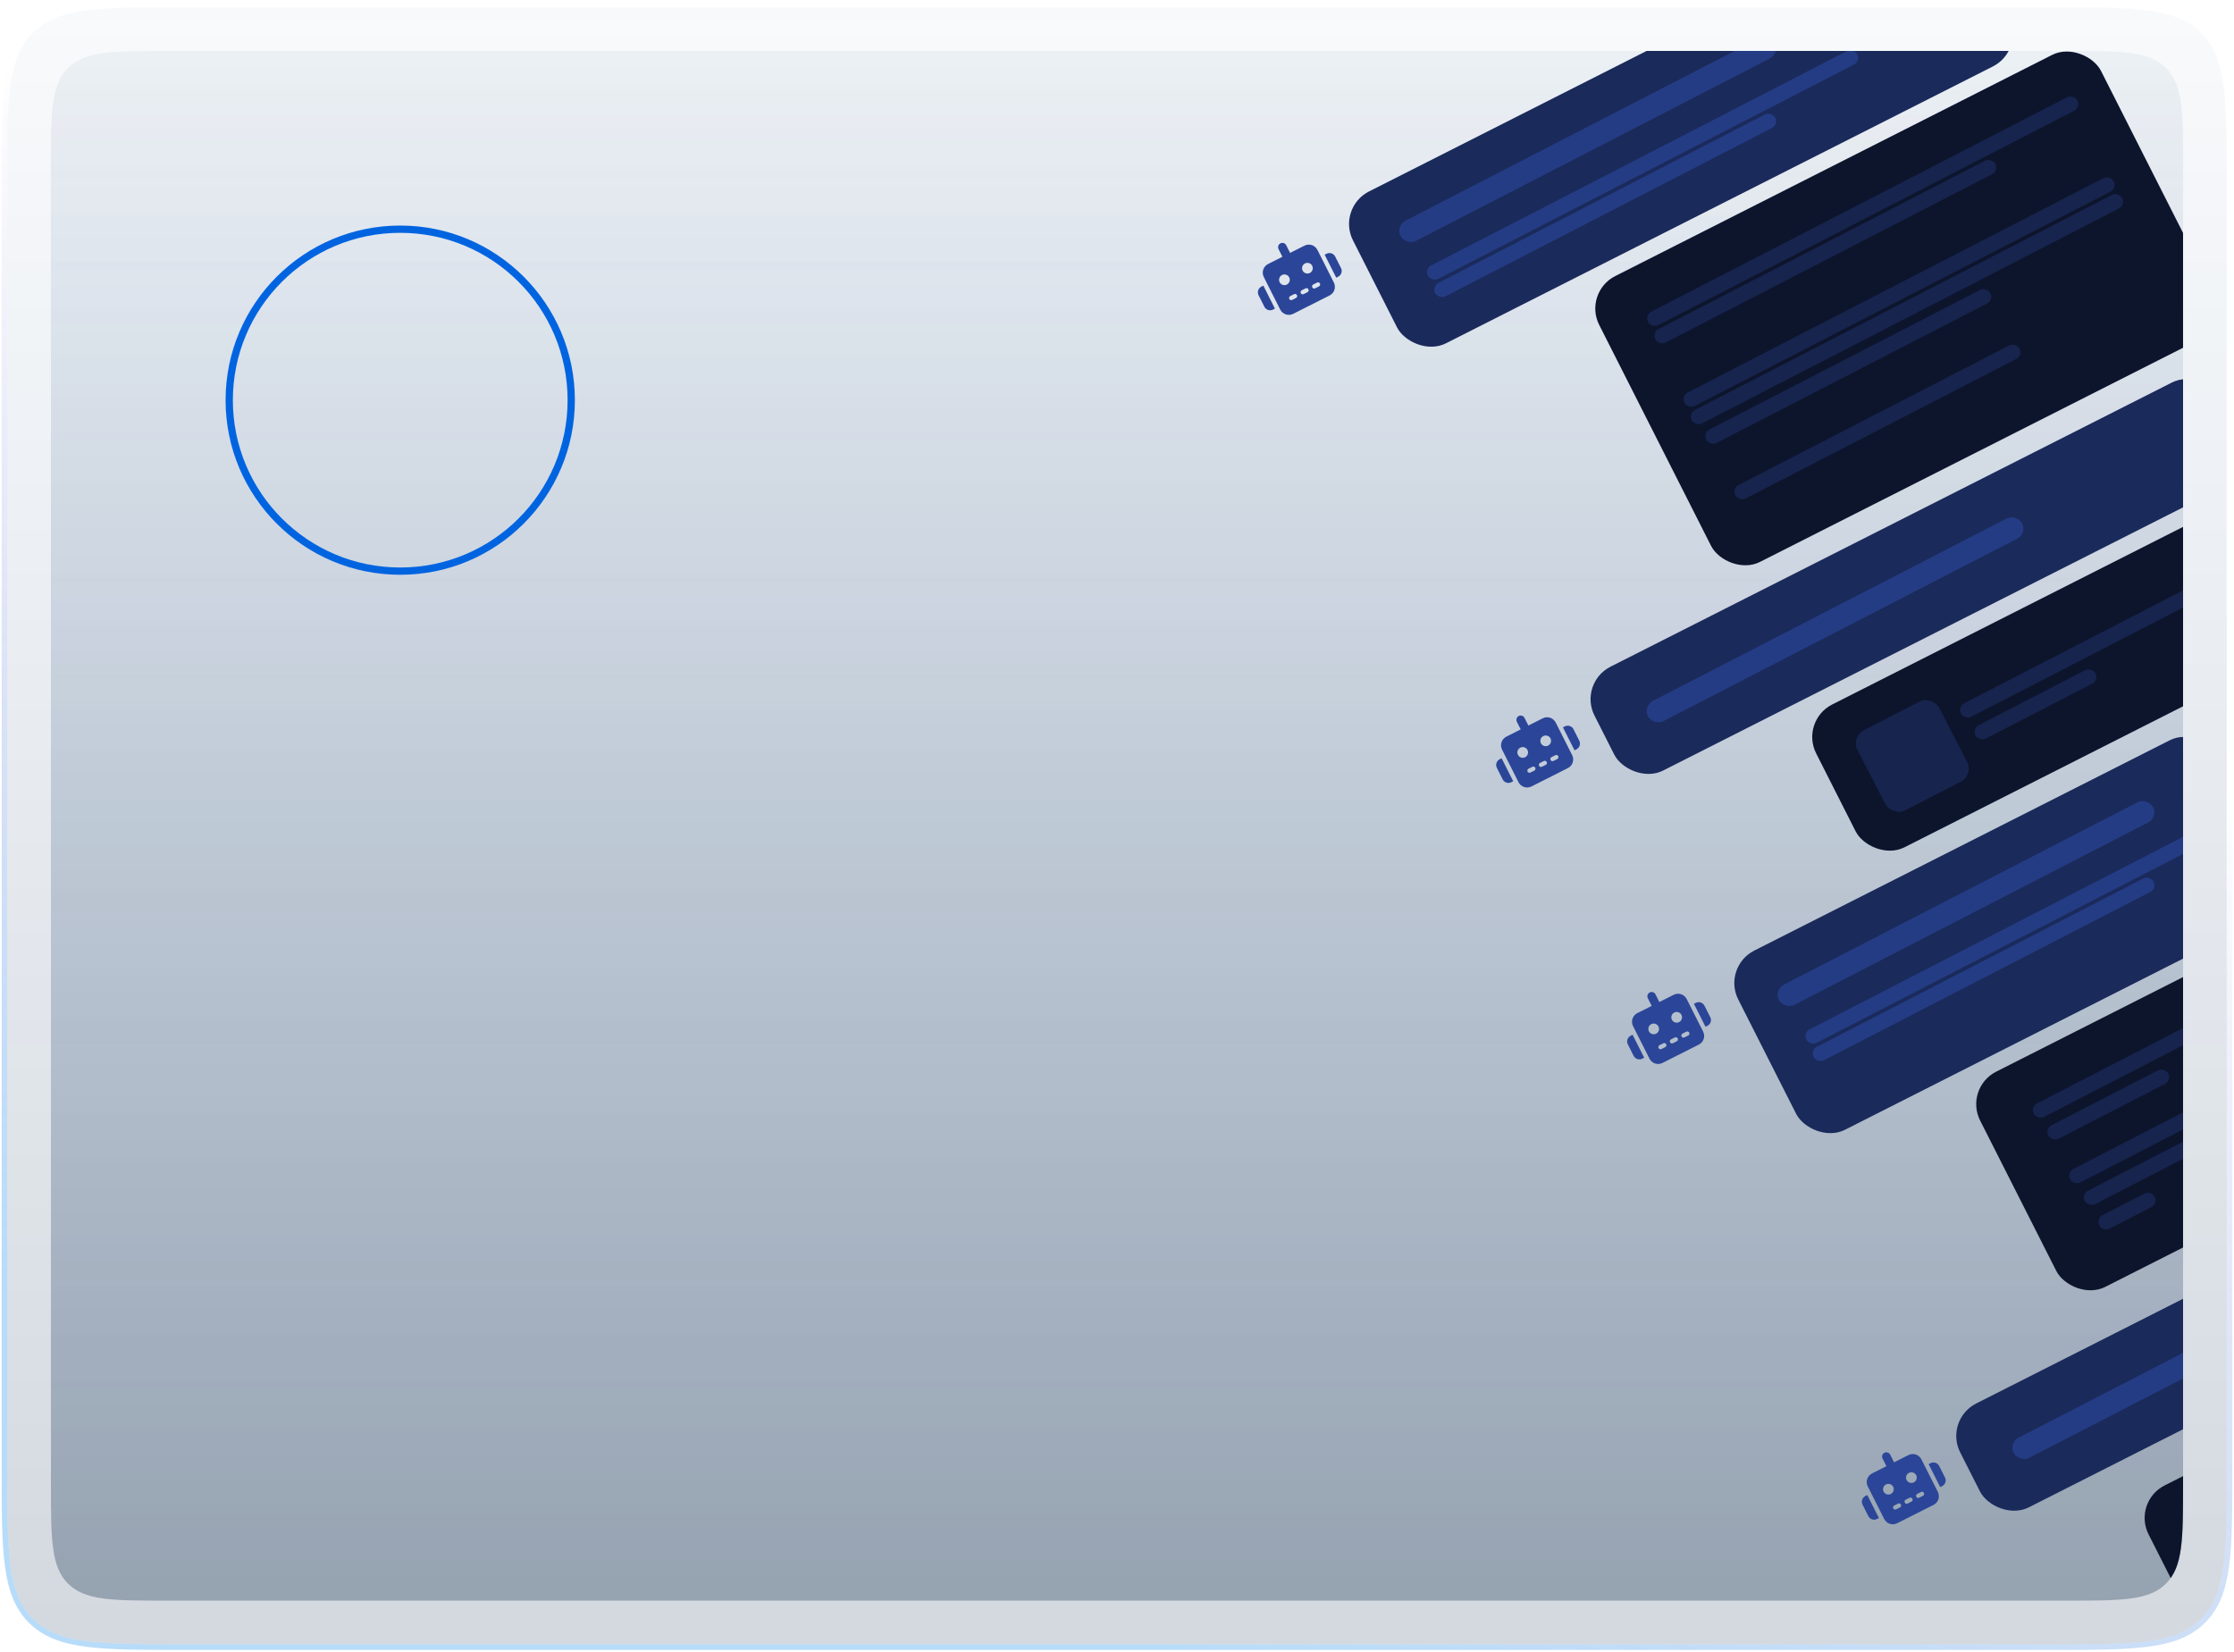 <svg width="307" height="227" viewBox="0 0 307 227" fill="none" xmlns="http://www.w3.org/2000/svg">
<path d="M1 25C1 13.686 1 8.029 4.515 4.515C8.029 1 13.686 1 25 1H282C293.314 1 298.971 1 302.485 4.515C306 8.029 306 13.686 306 25V202C306 213.314 306 218.971 302.485 222.485C298.971 226 293.314 226 282 226H25C13.686 226 8.029 226 4.515 222.485C1 218.971 1 213.314 1 202V25Z" fill="url(#paint0_linear_535_576)" fill-opacity="0.46"/>
<path d="M4.242 4.242C2.402 6.083 1.503 8.471 1.058 11.781C0.615 15.075 0.615 19.338 0.615 24.969V25V202V202.031C0.615 207.662 0.615 211.925 1.058 215.219C1.503 218.529 2.402 220.917 4.242 222.758C6.083 224.598 8.471 225.497 11.781 225.942C15.075 226.385 19.338 226.385 24.969 226.385H25H282H282.031C287.662 226.385 291.925 226.385 295.219 225.942C298.529 225.497 300.917 224.598 302.758 222.758C304.598 220.917 305.497 218.529 305.942 215.219C306.385 211.925 306.385 207.661 306.385 202.03V202V25V24.97C306.385 19.339 306.385 15.075 305.942 11.781C305.497 8.471 304.598 6.083 302.758 4.242C300.917 2.402 298.529 1.503 295.219 1.058C291.925 0.615 287.662 0.615 282.031 0.615H282H25H24.969C19.338 0.615 15.075 0.615 11.781 1.058C8.471 1.503 6.083 2.402 4.242 4.242Z" stroke="url(#paint1_linear_535_576)" stroke-opacity="0.3" stroke-width="0.77"/>
<g clip-path="url(#clip0_535_576)">
<path d="M7 23C7 15.457 7 11.686 9.343 9.343C11.686 7 15.457 7 23 7H284C291.542 7 295.314 7 297.657 9.343C300 11.686 300 15.457 300 23V204C300 211.542 300 215.314 297.657 217.657C295.314 220 291.542 220 284 220H23C15.457 220 11.686 220 9.343 217.657C7 215.314 7 211.542 7 204V23Z" fill="url(#paint2_linear_535_576)" fill-opacity="0.8"/>
<circle cx="55" cy="55" r="23.5" stroke="#0064E0"/>
<rect x="216.859" y="93.891" width="96.488" height="16" rx="5" transform="rotate(-26.852 216.859 93.891)" fill="#1A2A5B"/>
<rect x="267.113" y="195.158" width="82.261" height="16" rx="5" transform="rotate(-26.852 267.113 195.158)" fill="#1A2A5B"/>
<rect x="236.613" y="132.91" width="74" height="27.604" rx="5" transform="rotate(-26.852 236.613 132.91)" fill="#1A2A5B"/>
<rect x="217.508" y="40.201" width="77.293" height="44.037" rx="5" transform="rotate(-26.852 217.508 40.201)" fill="#0D152D"/>
<rect x="247.32" y="99.086" width="74" height="22" rx="5" transform="rotate(-26.852 247.32 99.086)" fill="#0D152D"/>
<rect x="269.855" y="149.553" width="74" height="33.161" rx="5" transform="rotate(-26.852 269.855 149.553)" fill="#0D152D"/>
<rect x="293" y="206.426" width="74" height="33.161" rx="5" transform="rotate(-26.852 293 206.426)" fill="#0D152D"/>
<rect x="183.668" y="28.574" width="94.254" height="23.396" rx="5" transform="rotate(-26.852 183.668 28.574)" fill="#1A2A5B"/>
<g clip-path="url(#clip1_535_576)">
<path d="M175.961 33.446C176.253 33.299 176.607 33.416 176.754 33.707L177.285 34.76L179.26 33.764C179.915 33.433 180.712 33.696 181.043 34.351L183.301 38.827C183.632 39.482 183.369 40.279 182.714 40.61L177.712 43.134C177.057 43.465 176.259 43.202 175.929 42.547L173.67 38.071C173.34 37.416 173.602 36.619 174.257 36.288L176.232 35.292L175.701 34.239C175.554 33.947 175.67 33.593 175.961 33.446ZM177.307 40.696C177.162 40.769 177.103 40.947 177.176 41.092C177.25 41.237 177.428 41.295 177.573 41.222L178.099 40.956C178.244 40.883 178.303 40.705 178.23 40.56C178.157 40.416 177.978 40.357 177.834 40.43L177.307 40.696ZM178.887 39.898C178.742 39.971 178.683 40.15 178.756 40.295C178.829 40.439 179.008 40.498 179.152 40.425L179.679 40.159C179.824 40.086 179.883 39.908 179.81 39.763C179.736 39.618 179.558 39.56 179.413 39.633L178.887 39.898ZM180.467 39.101C180.322 39.174 180.263 39.353 180.336 39.497C180.409 39.642 180.587 39.701 180.732 39.628L181.259 39.362C181.404 39.289 181.462 39.111 181.389 38.966C181.316 38.821 181.138 38.763 180.993 38.836L180.467 39.101ZM177.166 38.124C176.91 37.617 176.202 37.578 175.891 38.052C175.746 38.273 175.73 38.553 175.849 38.788C176.105 39.295 176.813 39.335 177.124 38.86C177.268 38.64 177.284 38.359 177.166 38.124ZM179.999 37.52C180.506 37.264 180.546 36.556 180.071 36.245C179.851 36.101 179.57 36.085 179.335 36.204C178.828 36.459 178.788 37.168 179.263 37.479C179.483 37.623 179.764 37.639 179.999 37.52ZM173.345 39.391L173.609 39.258L175.203 42.418L174.94 42.551C174.504 42.771 173.971 42.596 173.751 42.16L172.954 40.58C172.734 40.144 172.909 39.611 173.345 39.391ZM182.298 34.874C182.734 34.654 183.266 34.829 183.486 35.265L184.283 36.845C184.503 37.281 184.328 37.813 183.892 38.033L183.629 38.166L182.034 35.007L182.298 34.874Z" fill="#2B4698"/>
</g>
<g clip-path="url(#clip2_535_576)">
<path d="M208.707 98.407C208.999 98.26 209.353 98.377 209.5 98.668L210.031 99.721L212.006 98.725C212.661 98.394 213.458 98.657 213.789 99.312L216.047 103.788C216.378 104.443 216.115 105.24 215.46 105.571L210.458 108.095C209.803 108.426 209.005 108.163 208.675 107.508L206.416 103.032C206.086 102.377 206.348 101.58 207.003 101.249L208.978 100.253L208.447 99.2C208.3 98.908 208.416 98.554 208.707 98.407ZM210.053 105.657C209.908 105.73 209.85 105.908 209.923 106.053C209.996 106.198 210.174 106.256 210.319 106.183L210.845 105.917C210.99 105.844 211.049 105.666 210.976 105.521C210.903 105.376 210.724 105.318 210.58 105.391L210.053 105.657ZM211.633 104.859C211.488 104.932 211.429 105.111 211.502 105.256C211.575 105.4 211.754 105.459 211.899 105.386L212.425 105.12C212.57 105.047 212.629 104.869 212.556 104.724C212.483 104.579 212.304 104.521 212.159 104.594L211.633 104.859ZM213.213 104.062C213.068 104.135 213.009 104.314 213.082 104.458C213.155 104.603 213.334 104.662 213.478 104.589L214.005 104.323C214.15 104.25 214.209 104.072 214.135 103.927C214.062 103.782 213.884 103.723 213.739 103.796L213.213 104.062ZM209.912 103.085C209.656 102.578 208.948 102.538 208.637 103.013C208.492 103.234 208.477 103.514 208.595 103.749C208.851 104.256 209.559 104.296 209.87 103.821C210.015 103.601 210.03 103.32 209.912 103.085ZM212.745 102.481C213.252 102.225 213.292 101.517 212.817 101.206C212.597 101.062 212.316 101.046 212.081 101.165C211.574 101.42 211.534 102.129 212.009 102.44C212.229 102.584 212.51 102.6 212.745 102.481ZM206.091 104.352L206.355 104.219L207.949 107.379L207.686 107.512C207.25 107.732 206.717 107.557 206.497 107.12L205.7 105.541C205.48 105.105 205.655 104.572 206.091 104.352ZM215.044 99.835C215.48 99.615 216.012 99.79 216.232 100.226L217.029 101.806C217.249 102.242 217.074 102.774 216.638 102.994L216.375 103.127L214.78 99.968L215.044 99.835Z" fill="#2B4698"/>
</g>
<g clip-path="url(#clip3_535_576)">
<path d="M258.961 199.673C259.253 199.526 259.607 199.642 259.754 199.934L260.285 200.987L262.26 199.99C262.915 199.66 263.712 199.923 264.043 200.577L266.301 205.054C266.632 205.709 266.369 206.506 265.714 206.836L260.712 209.361C260.057 209.691 259.259 209.429 258.929 208.774L256.67 204.298C256.34 203.643 256.602 202.845 257.257 202.515L259.232 201.518L258.701 200.465C258.554 200.174 258.67 199.82 258.961 199.673ZM260.307 206.922C260.162 206.995 260.103 207.174 260.176 207.318C260.25 207.463 260.428 207.522 260.573 207.449L261.099 207.183C261.244 207.11 261.303 206.932 261.23 206.787C261.157 206.642 260.978 206.583 260.834 206.656L260.307 206.922ZM261.887 206.125C261.742 206.198 261.683 206.376 261.756 206.521C261.829 206.666 262.008 206.725 262.152 206.652L262.679 206.386C262.824 206.313 262.883 206.135 262.81 205.99C262.736 205.845 262.558 205.786 262.413 205.859L261.887 206.125ZM263.467 205.328C263.322 205.401 263.263 205.579 263.336 205.724C263.409 205.869 263.587 205.928 263.732 205.854L264.259 205.589C264.404 205.516 264.462 205.337 264.389 205.193C264.316 205.048 264.138 204.989 263.993 205.062L263.467 205.328ZM260.166 204.351C259.91 203.844 259.202 203.804 258.891 204.279C258.746 204.499 258.73 204.78 258.849 205.015C259.105 205.522 259.813 205.562 260.124 205.087C260.268 204.867 260.284 204.586 260.166 204.351ZM262.999 203.747C263.506 203.491 263.546 202.783 263.071 202.472C262.851 202.327 262.57 202.312 262.335 202.43C261.828 202.686 261.788 203.394 262.263 203.705C262.483 203.85 262.764 203.865 262.999 203.747ZM256.345 205.618L256.609 205.485L258.203 208.645L257.94 208.777C257.504 208.997 256.971 208.822 256.751 208.386L255.954 206.806C255.734 206.37 255.909 205.838 256.345 205.618ZM265.298 201.1C265.734 200.88 266.266 201.056 266.486 201.492L267.283 203.072C267.503 203.508 267.328 204.04 266.892 204.26L266.629 204.393L265.034 201.233L265.298 201.1Z" fill="#2B4698"/>
</g>
<g clip-path="url(#clip4_535_576)">
<path d="M226.707 136.407C226.999 136.26 227.353 136.377 227.5 136.668L228.031 137.721L230.006 136.725C230.661 136.394 231.458 136.657 231.789 137.312L234.047 141.788C234.378 142.443 234.115 143.24 233.46 143.571L228.458 146.095C227.803 146.426 227.005 146.163 226.675 145.508L224.416 141.032C224.086 140.377 224.348 139.58 225.003 139.249L226.978 138.253L226.447 137.2C226.3 136.908 226.416 136.554 226.707 136.407ZM228.053 143.657C227.908 143.73 227.85 143.908 227.923 144.053C227.996 144.198 228.174 144.256 228.319 144.183L228.845 143.917C228.99 143.844 229.049 143.666 228.976 143.521C228.903 143.376 228.724 143.318 228.58 143.391L228.053 143.657ZM229.633 142.859C229.488 142.932 229.429 143.111 229.502 143.256C229.575 143.4 229.754 143.459 229.899 143.386L230.425 143.12C230.57 143.047 230.629 142.869 230.556 142.724C230.483 142.579 230.304 142.521 230.159 142.594L229.633 142.859ZM231.213 142.062C231.068 142.135 231.009 142.314 231.082 142.458C231.155 142.603 231.334 142.662 231.478 142.589L232.005 142.323C232.15 142.25 232.209 142.072 232.135 141.927C232.062 141.782 231.884 141.723 231.739 141.796L231.213 142.062ZM227.912 141.085C227.656 140.578 226.948 140.538 226.637 141.013C226.492 141.234 226.477 141.514 226.595 141.749C226.851 142.256 227.559 142.296 227.87 141.821C228.015 141.601 228.03 141.32 227.912 141.085ZM230.745 140.481C231.252 140.225 231.292 139.517 230.817 139.206C230.597 139.062 230.316 139.046 230.081 139.165C229.574 139.42 229.534 140.129 230.009 140.44C230.229 140.584 230.51 140.6 230.745 140.481ZM224.091 142.352L224.355 142.219L225.949 145.379L225.686 145.512C225.25 145.732 224.717 145.557 224.497 145.12L223.7 143.541C223.48 143.105 223.655 142.572 224.091 142.352ZM233.044 137.835C233.48 137.615 234.012 137.79 234.232 138.226L235.029 139.806C235.249 140.242 235.074 140.774 234.638 140.994L234.375 141.127L232.78 137.968L233.044 137.835Z" fill="#2B4698"/>
</g>
<rect x="191.746" y="31.051" width="57.851" height="3.132" rx="1.566" transform="rotate(-27.279 191.746 31.051)" fill="#243C84"/>
<rect x="243.746" y="136.051" width="57.851" height="3.132" rx="1.566" transform="rotate(-27.279 243.746 136.051)" fill="#243C84"/>
<rect x="225.746" y="97.051" width="57.851" height="3.132" rx="1.566" transform="rotate(-27.279 225.746 97.051)" fill="#243C84"/>
<rect x="276" y="198.316" width="57.851" height="3.132" rx="1.566" transform="rotate(-27.279 276 198.316)" fill="#243C84"/>
<rect x="254.344" y="101.301" width="12.634" height="12.376" rx="2" transform="rotate(-27.279 254.344 101.301)" fill="#17244E"/>
<rect x="226" y="43.312" width="66.384" height="2.088" rx="1.044" transform="rotate(-27.279 226 43.312)" fill="#17244E"/>
<rect x="195.746" y="36.961" width="66.384" height="2.088" rx="1.044" transform="rotate(-27.279 195.746 36.961)" fill="#243C84"/>
<rect x="247.746" y="141.961" width="66.384" height="2.088" rx="1.044" transform="rotate(-27.279 247.746 141.961)" fill="#243C84"/>
<rect x="231" y="54.426" width="66.384" height="2.088" rx="1.044" transform="rotate(-27.279 231 54.426)" fill="#17244E"/>
<rect x="227" y="45.703" width="52.573" height="2.088" rx="1.044" transform="rotate(-27.279 227 45.703)" fill="#17244E"/>
<rect x="196.746" y="39.353" width="52.573" height="2.088" rx="1.044" transform="rotate(-27.279 196.746 39.353)" fill="#243C84"/>
<rect x="248.746" y="144.354" width="52.573" height="2.088" rx="1.044" transform="rotate(-27.279 248.746 144.354)" fill="#243C84"/>
<rect x="232" y="56.818" width="66.558" height="2.088" rx="1.044" transform="rotate(-27.279 232 56.818)" fill="#17244E"/>
<rect x="234" y="59.506" width="43.932" height="2.088" rx="1.044" transform="rotate(-27.279 234 59.506)" fill="#17244E"/>
<rect x="238" y="67.137" width="43.932" height="2.088" rx="1.044" transform="rotate(-27.279 238 67.137)" fill="#17244E"/>
<rect x="269" y="97.137" width="43.932" height="2.088" rx="1.044" transform="rotate(-27.279 269 97.137)" fill="#17244E"/>
<rect x="279" y="152.137" width="43.932" height="2.088" rx="1.044" transform="rotate(-27.279 279 152.137)" fill="#17244E"/>
<rect x="284" y="161.137" width="43.932" height="2.088" rx="1.044" transform="rotate(-27.279 284 161.137)" fill="#17244E"/>
<rect x="271" y="100.137" width="18.549" height="2.088" rx="1.044" transform="rotate(-27.279 271 100.137)" fill="#17244E"/>
<rect x="281" y="155.137" width="18.549" height="2.088" rx="1.044" transform="rotate(-27.279 281 155.137)" fill="#17244E"/>
<rect x="286" y="164.137" width="18.549" height="2.088" rx="1.044" transform="rotate(-27.279 286 164.137)" fill="#17244E"/>
<rect x="288" y="167.502" width="8.578" height="2.088" rx="1.044" transform="rotate(-27.279 288 167.502)" fill="#17244E"/>
</g>
<defs>
<linearGradient id="paint0_linear_535_576" x1="153.5" y1="-41" x2="153.5" y2="226" gradientUnits="userSpaceOnUse">
<stop stop-color="#013B83" stop-opacity="0"/>
<stop offset="1" stop-color="#001D40" stop-opacity="0.37"/>
</linearGradient>
<linearGradient id="paint1_linear_535_576" x1="158.699" y1="226" x2="207.823" y2="76.33" gradientUnits="userSpaceOnUse">
<stop stop-color="#108CEC"/>
<stop offset="1" stop-color="#1C09AA" stop-opacity="0"/>
</linearGradient>
<linearGradient id="paint2_linear_535_576" x1="153.5" y1="-32.76" x2="153.5" y2="220" gradientUnits="userSpaceOnUse">
<stop stop-color="#013B83" stop-opacity="0"/>
<stop offset="1" stop-color="#001D40" stop-opacity="0.37"/>
</linearGradient>
<clipPath id="clip0_535_576">
<path d="M7 23C7 15.457 7 11.686 9.343 9.343C11.686 7 15.457 7 23 7H284C291.542 7 295.314 7 297.657 9.343C300 11.686 300 15.457 300 23V204C300 211.542 300 215.314 297.657 217.657C295.314 220 291.542 220 284 220H23C15.457 220 11.686 220 9.343 217.657C7 215.314 7 211.542 7 204V23Z" fill="white"/>
</clipPath>
<clipPath id="clip1_535_576">
<rect width="12.038" height="12.038" fill="white" transform="translate(170 34.998) rotate(-26.775)"/>
</clipPath>
<clipPath id="clip2_535_576">
<rect width="12.038" height="12.038" fill="white" transform="translate(202.746 99.959) rotate(-26.775)"/>
</clipPath>
<clipPath id="clip3_535_576">
<rect width="12.038" height="12.038" fill="white" transform="translate(253 201.225) rotate(-26.775)"/>
</clipPath>
<clipPath id="clip4_535_576">
<rect width="12.038" height="12.038" fill="white" transform="translate(220.746 137.959) rotate(-26.775)"/>
</clipPath>
</defs>
</svg>

